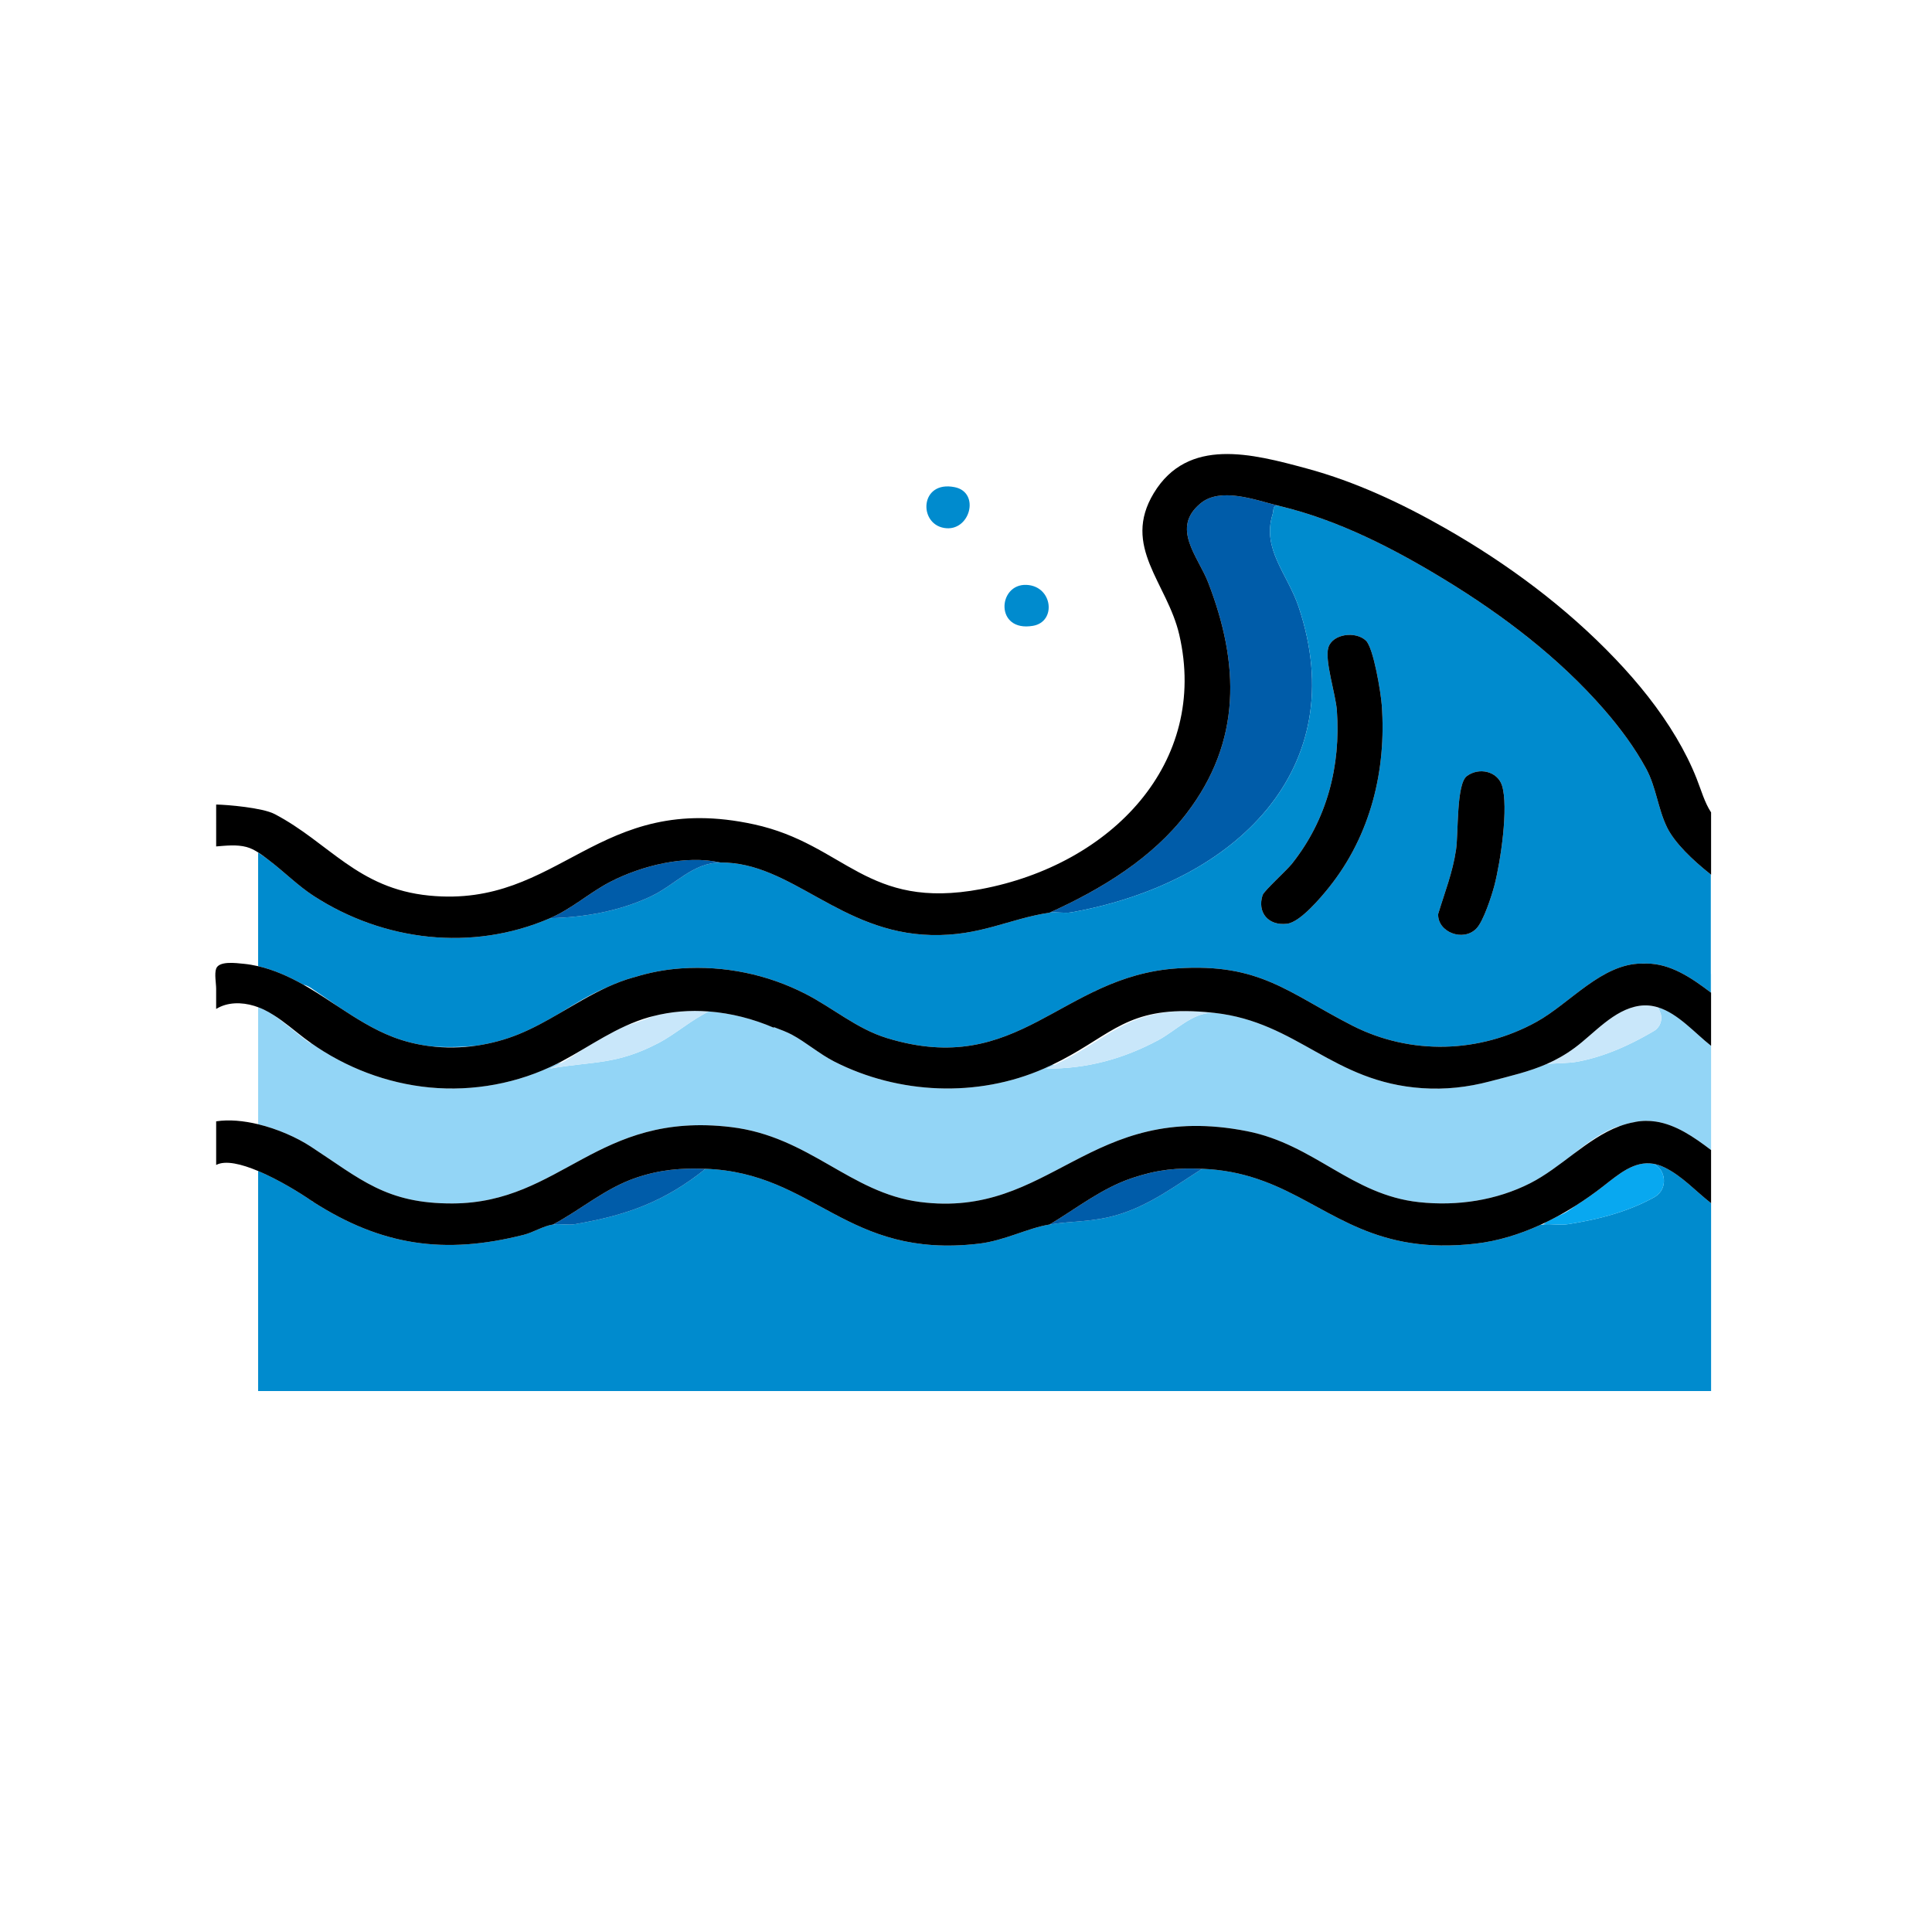 <?xml version="1.0" encoding="UTF-8"?>
<svg id="Capa_1" xmlns="http://www.w3.org/2000/svg" version="1.1" viewBox="0 0 800 800">
  <!-- Generator: Adobe Illustrator 29.2.1, SVG Export Plug-In . SVG Version: 2.1.0 Build 116)  -->
  <path d="M435.596,440.949c.39-.014.781-.023,1.17-.04,22.177-10.593,28.934-22.057,54.228-22.237-26.224-.144-32.839,11.524-55.398,22.278Z" fill="none"/>
  <path d="M268.823,421.174c-3.415.969-6.667,2.224-9.82,3.659,3.825-1.296,7.916-2.445,11.27-4.031-.483.125-.968.236-1.45.372Z" fill="none"/>
  <path d="M232.415,439.575c-.529.281-1.068.542-1.603.813.582-.097,1.168-.195,1.734-.283,3.131-1.739,6.099-3.741,9.056-5.748-3.024,1.784-6.064,3.558-9.187,5.218Z" fill="none"/>
  <path d="M113.258,420.292c5.574,3.944,11.955,9.567,15.396,11.803v-.292c-.87-.618-1.733-1.245-2.583-1.89-4.254-3.226-8.311-6.795-12.813-9.622Z" fill="none"/>
  <path d="M177.918,433.179c6.499.828,13.123.722,19.631-.244-.513.057-1.022.118-1.546.164-6.914.614-12.826.607-18.085.08Z" fill="none"/>
  <path d="M251.659,408.658c-7.496,3.157-13.798,7.14-20.084,10.987,6.631-3.849,13.185-7.846,20.084-10.987Z" fill="none"/>
  <path d="M125.564,407.699c.782.441,1.559.888,2.325,1.345,4.12,2.453,8.128,5.125,12.147,7.768-3.516-2.419-7.243-5.024-11.383-7.776-1.014-.674-2.045-1.097-3.09-1.336Z" fill="none"/>
  <path d="M652.573,499.164c-1.635,1.036-3.286,2.047-4.966,3.009-.861.493-1.731.973-2.606,1.447,1.292-.56,2.588-1.133,3.798-1.87.955-.582,2.259-1.488,3.773-2.586Z" fill="none"/>
  <path d="M523.574,489.199c-1.077-.404-2.171-.792-3.282-1.16,1.112.368,2.205.756,3.282,1.16Z" fill="none"/>
  <path d="M528.322,491.124c-1.552-.675-3.132-1.319-4.748-1.925,1.616.606,3.196,1.251,4.748,1.925Z" fill="none"/>
  <path d="M651.575,477.815c6.081-4.554,12.22-8.936,18.935-11.448v-.133c-6.769,2.236-12.91,6.709-18.935,11.581Z" fill="none"/>
  <path d="M679.83,398.983c.332,0,.662-.007.997.006.354-.013.705-.013,1.055-.011-.69-.025-1.374-.025-2.052.006Z" fill="none"/>
  <path d="M637.715,507.25c.435-.082.865-.156,1.285-.21.38-.353.786-.666,1.205-.96-.825.4-1.655.79-2.49,1.17Z" fill="none"/>
  <path d="M528.322,491.124c24.31,10.568,41.706,28.53,82.658,23.85,0,0,.001,0,.002,0-40.953,4.681-58.35-13.281-82.66-23.849Z" fill="none"/>
  <path d="M529.437,209.404c.18.044.365.097.556.162.002,0,.003,0,.005.001-.001,0-.003,0-.004-.001-.191-.065-.377-.119-.557-.162Z" fill="none"/>
  <path d="M708.401,403.328h.119v-41.14c-.04-.031-.079-.062-.119-.093v41.232Z" fill="none"/>
  <path d="M427.75,259.136c9.787-1.688,8.183-16.385-2.616-16.944-12.067-.625-13.304,19.689,2.616,16.944Z" fill="#008bce"/>
  <path d="M390.934,218.615c10.705,1.837,15.171-14.719,4.378-16.892-14.348-2.889-15.151,15.044-4.378,16.892Z" fill="#008bce"/>
  <path d="M129.893,497.816c-.295-.289-.61-.482-.937-.624.32.222.633.43.937.624Z" fill="#01bff9"/>
  <path d="M689.11,483.346c-1.569-.749-3.075-1.219-4.529-1.456,5.254,2.29,6.259,10.361.637,13.721-.087.052-.17.108-.26.158-.226.124-.454.24-.681.362-.288.155-.576.309-.865.46-.501.261-1.004.515-1.508.764-.265.131-.53.265-.796.393-.616.296-1.235.582-1.857.862-.155.07-.308.144-.463.212-.776.344-1.556.675-2.341.994-.221.09-.444.174-.665.262-.571.227-1.142.451-1.718.666-.29.108-.581.213-.872.318-.514.187-1.03.37-1.548.548-.308.106-.616.21-.926.312-.52.172-1.042.34-1.565.504-.297.093-.593.187-.891.278-.589.179-1.181.35-1.774.519-.23.065-.459.134-.689.198-.824.229-1.652.449-2.484.661-.162.041-.327.079-.49.12-.674.168-1.351.333-2.032.491-.298.069-.598.135-.898.202-.555.125-1.112.248-1.671.367-.325.069-.65.136-.976.203-.549.113-1.101.223-1.654.33-.321.062-.642.125-.965.185-.592.111-1.187.218-1.784.324-.28.05-.558.101-.839.149-.873.15-1.749.297-2.631.437-3.443.546-7.148-.269-10.375.148-.42.054-.85.129-1.285.21-8.485,3.863-17.466,6.663-26.732,7.723,0,0,0,0,0,0,0,0-.001,0-.002,0-40.952,4.681-58.348-13.281-82.658-23.85-1.552-.675-3.132-1.319-4.748-1.925-1.077-.404-2.171-.792-3.282-1.16-6.67-2.21-14.003-3.729-22.504-4.059-11.128,7.029-21.696,15.052-34.734,18.978-10.6,3.192-18.639,2.497-28.44,4.082-9.104,1.473-18.585,6.678-29.255,7.937-55.08,6.498-67.752-29.35-113.196-30.997-16.862,13.506-32.353,19.214-54.044,22.911-3.043.519-6.406-.277-9.13.149-4.096.641-8.106,3.255-12.128,4.276-32.968,8.364-58.886,4.403-86.968-13.5-.304-.194-.616-.402-.937-.624-4.461-3.084-13.472-8.693-22.073-12.309v91.117h601.637v-77.789c-6.394-4.952-12.055-11.351-19.41-14.864Z" fill="#008bce"/>
  <path d="M528.912,209.299c.367.093.729.183,1.082.268-.191-.065-.376-.119-.556-.162s-.355-.078-.526-.105Z" fill="#01bff9"/>
  <path d="M187.492,498.322c45.124-.223,59.622-38.26,115.186-31.625,32.517,3.883,49.184,27.219,78.176,31.003,54.448,7.107,69.971-42.239,135.527-29.298,27.967,5.521,43.208,26.377,71.228,29.39,15.866,1.706,32.024-.745,46.025-7.852,6.243-3.169,12.066-7.724,17.941-12.124,6.025-4.872,12.166-9.345,18.935-11.581v.133c2.11-.789,4.275-1.4,6.516-1.766v-.032c2.995-.567,5.872-.569,8.654-.143.011.001.022.002.033.003,8.246,1.276,15.656,6.337,22.806,11.788v-43.17c-6.706-5.254-13.624-13.378-21.999-15.943.406.746.754,1.543,1.042,2.371.971,2.788-.116,5.882-2.649,7.392-.009.005-.016.013-.025.018-.067.039-.134.077-.201.117-.244.143-.489.284-.734.426-.416.241-.833.482-1.252.72-.265.151-.532.299-.798.448-.401.225-.804.448-1.207.669-.276.151-.553.301-.83.45-.4.215-.802.428-1.204.639-.279.147-.559.293-.839.437-.412.213-.827.421-1.241.629-.269.135-.537.27-.806.403-.451.222-.905.438-1.358.654-.237.113-.472.227-.71.338-.599.28-1.201.553-1.804.821-.093.041-.186.085-.279.126-.696.307-1.396.606-2.098.897-.213.088-.427.172-.641.259-.491.2-.983.398-1.477.589-.27.104-.541.204-.812.306-.443.167-.886.332-1.331.492-.29.104-.581.205-.872.306-.432.15-.864.297-1.298.439-.297.098-.595.194-.894.288-.434.137-.869.27-1.305.4-.299.089-.598.178-.898.264-.448.128-.899.25-1.349.37-.286.076-.571.154-.858.227-.498.126-.998.244-1.499.36-.243.056-.484.117-.727.17-.744.165-1.492.32-2.242.461-3.75.705-8.659.636-12.823.956-7.335,3.226-14.879,4.926-23.597,7.229-9.231,2.439-18.421,3.452-27.969,2.809-37.273-2.511-51.498-27.312-86.041-31.175-.263-.029-.508-.049-.768-.076-8.654.14-15.213,7.466-22.542,11.382-14.355,7.67-29.46,11.893-46.21,11.754,1.175-.518,2.295-1.04,3.391-1.563-.389.018-.78.027-1.17.04-1.07.51-2.162,1.018-3.307,1.523-27.553,12.135-60.207,10.623-86.733-2.861-6.268-3.186-11.818-8.061-17.698-11.199-1.902-1.015-4.522-2.037-7.371-3.095l-.069.242c-8.558-3.674-17.675-6.028-26.895-6.735-7.336,3.533-13.872,9.418-20.804,13.043-17.589,9.198-26.992,7.456-44.969,10.604,1.651-.703,3.242-1.504,4.796-2.367-.566.088-1.152.186-1.734.283-16.225,8.225-34.827,11.638-52.939,9.903-17.647-1.691-34.766-8.221-49.22-18.487v.292c-3.441-2.236-9.822-7.859-15.396-11.803-1.292-.812-2.616-1.572-3.998-2.233-.769-.368-1.567-.692-2.377-.993v48.457c8.01,1.934,15.922,5.42,21.771,9.233,20.634,13.452,31.187,23.703,58.838,23.566Z" fill="#93d5f6"/>
  <path d="M708.401,410.968c.04.03.079.061.119.091v-7.731h-.119v7.64Z" fill="#93d5f6"/>
  <path d="M497.154,208.4c-12.499,10.26-1.032,22.032,3.142,32.844,12.928,33.482,13.97,65.561-8.931,95.515-14.169,18.533-35.091,31.371-56.752,41.144,2.745-.421,6.132.401,9.14-.14,67.745-12.191,116.507-59.31,94-126.418-4.602-13.721-15.304-23.936-10.808-38.337.596-1.908-.259-4.1,3.048-3.443-.353-.084-.715-.175-1.082-.268-9.589-2.435-23.578-7.613-31.758-.899Z" fill="#005ca9"/>
  <path d="M128.654,409.035c4.14,2.752,7.868,5.357,11.383,7.776,7.265,4.776,14.57,9.456,22.656,12.572,4.906,1.891,10.025,3.134,15.226,3.796,5.259.527,11.171.534,18.085-.08.525-.047,1.033-.107,1.546-.164,5.914-.879,11.732-2.453,17.261-4.705,5.807-2.366,11.314-5.421,16.765-8.585,6.287-3.847,12.589-7.83,20.084-10.987,3.417-1.555,6.914-2.91,10.557-3.911.238-.065.478-.127.718-.189,5.9-1.814,12.241-3.11,19.246-3.576,17.779-1.182,35.523,2.426,51.397,10.576,11.388,5.847,21.232,14.467,33.64,18.269,54.853,16.807,71.886-25.632,120.215-28.845,34.282-2.279,46.029,10.135,72.423,23.638,24.182,12.371,52.79,11.574,76.441-1.525,13.84-7.666,26.932-24.068,43.535-24.111.678-.031,1.362-.03,2.052-.006,9.764.047,18.315,5.745,26.519,11.99v-48.872c-7.675-6.048-15.024-13.184-18.108-19.485-3.802-7.768-4.512-16.691-8.661-24.325-4.797-8.828-10.848-16.947-17.436-24.512-18.647-21.412-41.788-39.002-65.944-53.741-21.092-12.87-44.077-24.696-68.255-30.464-.002,0-.003,0-.005-.001-3.308-.657-2.453,1.535-3.048,3.443-4.496,14.401,6.206,24.616,10.808,38.337,22.507,67.108-26.255,114.227-94,126.418-3.007.541-6.394-.281-9.14.14-17.037,2.614-28.743,9.762-48.994,9.274-37.905-.912-57.933-30.238-87.263-30.028-11.583.083-18.642,9.229-28.88,14.05-12.879,6.065-27.333,8.66-41.727,9.01-32.348,13.993-69.023,9.463-97.858-9.224-6.462-4.188-12.018-9.805-18.134-14.478-1.711-1.308-3.364-2.502-4.875-3.469v47.034c6.559,1.509,12.825,4.321,18.681,7.626,1.045.24,2.075.662,3.09,1.336ZM602.919,351.814c1.012-6.897.093-27.155,4.455-30.437,5.072-3.817,12.665-1.966,14.536,3.78,2.9,8.907-.613,31.898-3.096,41.452-1.111,4.275-4.534,14.835-7.454,17.858-5.483,5.676-16.137,1.49-15.847-5.978,2.744-9.096,6.01-17.151,7.407-26.675ZM522.814,370.648c.572-1.759,10.002-10.294,12.11-12.944,14.659-18.422,20.25-40.587,18.655-63.44-.471-6.747-5.203-20.95-3.507-26.235,1.796-5.594,11.264-6.769,15.497-2.797,3.213,3.015,6.229,21.757,6.591,26.726,1.951,26.81-4.526,53.839-21.835,75.469-3.373,4.216-11.93,14.409-17.345,15.066-7.977.967-12.447-4.83-10.167-11.846Z" fill="#008bce"/>
  <path d="M270.273,420.801c-3.354,1.586-7.444,2.736-11.27,4.031-6.024,2.742-11.682,6.15-17.402,9.524-2.956,2.008-5.925,4.009-9.056,5.748-1.553.863-3.145,1.664-4.796,2.367,17.977-3.148,27.38-1.406,44.969-10.604,6.932-3.625,13.469-9.51,20.804-13.043-7.768-.596-15.606-.007-23.25,1.976Z" fill="#c9e7fa"/>
  <path d="M678.794,416.488c-10.591,1.584-18.654,11.405-26.662,17.327-3.913,2.893-7.742,5.024-11.63,6.734,4.163-.32,9.072-.251,12.823-.956.751-.141,1.498-.296,2.242-.461.243-.054.485-.114.727-.17.501-.116,1.001-.234,1.499-.36.287-.073.572-.151.858-.227.451-.12.901-.242,1.349-.37.3-.086.599-.175.898-.264.436-.13.871-.263,1.305-.4.298-.094.596-.19.894-.288.434-.143.866-.29,1.298-.439.291-.101.582-.202.872-.306.445-.16.888-.325,1.331-.492.271-.102.542-.202.812-.306.494-.191.986-.39,1.477-.589.213-.087.428-.17.641-.259.702-.291,1.402-.59,2.098-.897.093-.041.186-.085.279-.126.604-.269,1.205-.542,1.804-.821.237-.111.473-.226.71-.338.454-.216.907-.432,1.358-.654.27-.133.538-.268.806-.403.415-.208.829-.417,1.241-.629.28-.145.56-.291.839-.437.402-.211.804-.424,1.204-.639.277-.149.554-.299.83-.45.404-.221.806-.444,1.207-.669.266-.149.533-.298.798-.448.419-.238.835-.478,1.252-.72.245-.142.49-.283.734-.426.067-.039.134-.077.201-.117.009-.005.016-.013.025-.018,2.533-1.51,3.62-4.604,2.649-7.392-.289-.828-.636-1.625-1.042-2.371-2.442-.748-5.007-1.024-7.727-.618Z" fill="#c9e7fa"/>
  <path d="M663.869,491.2c-3.631,2.839-7.403,5.498-11.296,7.964-1.514,1.098-2.818,2.004-3.773,2.586-1.21.737-2.507,1.309-3.798,1.87-1.578.855-3.178,1.675-4.797,2.46-.419.293-.825.607-1.205.96,3.228-.418,6.933.398,10.375-.148.882-.14,1.759-.286,2.631-.437.281-.048.559-.1.839-.149.596-.106,1.192-.213,1.784-.324.322-.061.644-.123.965-.185.553-.107,1.105-.217,1.654-.33.326-.067.652-.134.976-.203.559-.119,1.116-.242,1.671-.367.299-.067.6-.133.898-.202.681-.158,1.357-.323,2.032-.491.163-.041.327-.079.49-.12.833-.212,1.661-.432,2.484-.661.231-.064.459-.133.689-.198.593-.169,1.186-.341,1.774-.519.298-.09.594-.185.891-.278.524-.164,1.045-.332,1.565-.504.309-.103.618-.207.926-.312.518-.178,1.034-.361,1.548-.548.291-.106.582-.21.872-.318.575-.215,1.147-.439,1.718-.666.221-.088.444-.172.665-.262.785-.32,1.565-.651,2.341-.994.155-.069.308-.143.463-.212.621-.28,1.241-.566,1.857-.862.266-.128.531-.262.796-.393.504-.25,1.008-.503,1.508-.764.289-.151.577-.305.865-.46.227-.122.455-.237.681-.362.09-.05.173-.106.26-.158,5.622-3.359,4.617-11.43-.637-13.721-7.871-1.284-14.226,4.254-20.712,9.31Z" fill="#08a8f0"/>
  <path d="M436.766,440.909c-1.096.523-2.216,1.046-3.391,1.563,16.751.139,31.856-4.084,46.21-11.754,7.329-3.916,13.888-11.242,22.542-11.382-4.084-.434-7.77-.646-11.133-.664-25.294.18-32.051,11.644-54.228,22.237Z" fill="#c9e7fa"/>
  <path d="M252.935,365.027c-8.611,4.395-16.01,11.215-25.185,15.183,14.393-.35,28.848-2.945,41.727-9.01,10.238-4.821,17.297-13.967,28.88-14.05-14.583-3.239-32.521,1.292-45.422,7.877Z" fill="#005ca9"/>
  <path d="M468.994,487.733c-12.77,4.236-23.137,12.597-34.381,19.307,9.801-1.585,17.84-.891,28.44-4.082,13.038-3.926,23.606-11.948,34.734-18.978-10.666-.413-18.181.233-28.793,3.753Z" fill="#005ca9"/>
  <path d="M263.333,487.699c-12.699,4.313-22.755,13.199-34.344,19.34,2.724-.426,6.088.37,9.13-.149,21.691-3.697,37.181-9.405,54.044-22.911-10.077-.365-18.766.302-28.83,3.72Z" fill="#005ca9"/>
  <path d="M532.981,382.494c5.415-.657,13.971-10.85,17.345-15.066,17.309-21.63,23.786-48.659,21.835-75.469-.362-4.97-3.378-23.712-6.591-26.726-4.233-3.972-13.701-2.797-15.497,2.797-1.696,5.285,3.036,19.488,3.507,26.235,1.595,22.853-3.996,45.017-18.655,63.44-2.108,2.649-11.539,11.185-12.11,12.944-2.28,7.016,2.19,12.813,10.167,11.846Z"/>
  <path d="M611.359,384.467c2.921-3.023,6.343-13.584,7.454-17.858,2.483-9.554,5.996-32.544,3.096-41.452-1.871-5.746-9.463-7.597-14.536-3.78-4.361,3.282-3.443,23.54-4.455,30.437-1.397,9.525-4.663,17.579-7.407,26.675-.29,7.468,10.365,11.653,15.847,5.978Z"/>
  <path d="M227.75,380.21c9.175-3.969,16.573-10.788,25.185-15.183,12.9-6.584,30.839-11.115,45.422-7.877,29.33-.21,49.358,29.116,87.263,30.028,20.251.487,31.957-6.661,48.994-9.274,21.66-9.773,42.582-22.611,56.752-41.144,22.901-29.954,21.86-62.033,8.931-95.515-4.175-10.812-15.641-22.584-3.142-32.844,8.18-6.715,22.169-1.536,31.758.899.171.027.346.061.526.105s.365.097.557.162c.001,0,.003,0,.004.001,24.178,5.769,47.162,17.595,68.255,30.464,24.156,14.739,47.297,32.329,65.944,53.741,6.588,7.565,12.638,15.684,17.436,24.512,4.149,7.635,4.859,16.557,8.661,24.325,3.084,6.302,10.433,13.437,18.108,19.485.04.031.079.062.119.093v-25.798c-2.723-4.161-4.001-8.976-5.995-14.017-2.318-5.862-5.176-11.504-8.392-16.923-7.028-11.841-15.744-22.641-25.233-32.591-20.441-21.434-44.649-39.404-70.331-54.064-18.077-10.32-37.284-19.338-57.43-24.791-22.706-6.146-49.239-13.172-63.377,10.182-13.423,22.173,5.57,37.164,10.539,58.601,12.288,53.006-27.962,95.229-82.114,105.376-47.489,8.899-56.141-18.567-93.953-26.813-64.988-14.171-80.114,34.838-134.499,29.494-29.767-2.925-41.489-21.98-64.046-33.778-4.983-2.606-19.632-3.863-24.182-3.924,0,0,0,17.341.002,17.341,4.095-.325,8.527-.844,12.554.235,3.513.941,6.595,3.434,9.447,5.596.083.063.164.131.247.194,6.116,4.673,11.672,10.29,18.134,14.478,28.834,18.687,65.51,23.217,97.858,9.224Z"/>
  <path d="M113.258,420.292c4.502,2.827,8.559,6.396,12.813,9.622.85.645,1.713,1.272,2.583,1.89,14.454,10.266,31.573,16.796,49.22,18.487,18.112,1.735,36.713-1.678,52.939-9.903.534-.271,1.074-.532,1.603-.813,3.122-1.66,6.163-3.434,9.187-5.218,5.72-3.374,11.378-6.782,17.402-9.524,3.153-1.435,6.404-2.69,9.82-3.659.481-.137.967-.247,1.45-.372,7.644-1.984,15.482-2.572,23.25-1.976,9.22.707,18.337,3.061,26.895,6.735l.069-.242c2.849,1.058,5.469,2.08,7.371,3.095,5.88,3.138,11.429,8.013,17.698,11.199,26.526,13.483,59.18,14.995,86.733,2.861,1.145-.504,2.238-1.013,3.307-1.523,22.559-10.754,29.174-22.421,55.398-22.278,3.363.018,7.049.23,11.133.664.26.028.505.047.768.076,34.542,3.863,48.768,28.664,86.041,31.175,9.548.643,18.738-.37,27.969-2.809,8.718-2.303,16.262-4.003,23.597-7.229,3.888-1.71,7.718-3.841,11.63-6.734,8.008-5.922,16.072-15.743,26.662-17.327,2.72-.407,5.286-.13,7.727.618,8.374,2.565,15.292,10.689,21.999,15.943v-21.99c-.04-.03-.079-.061-.119-.091-8.203-6.245-16.754-11.943-26.519-11.99-.351-.002-.701-.002-1.055.011-.335-.012-.665-.006-.997-.006-16.603.043-29.695,16.445-43.535,24.111-23.651,13.1-52.258,13.897-76.441,1.525-26.394-13.503-38.141-25.917-72.423-23.638-48.329,3.213-65.363,45.652-120.215,28.845-12.408-3.802-22.252-12.422-33.64-18.269-15.873-8.15-33.618-11.758-51.397-10.576-7.004.466-13.346,1.762-19.246,3.576-.24.062-.48.123-.718.189-3.642,1.001-7.14,2.356-10.557,3.911-6.899,3.141-13.453,7.138-20.084,10.987-5.451,3.164-10.958,6.219-16.765,8.585-5.528,2.252-11.346,3.826-17.261,4.705-6.509.967-13.133,1.072-19.631.244-5.201-.662-10.32-1.905-15.226-3.796-8.086-3.116-15.391-7.797-22.656-12.572-4.02-2.643-8.027-5.314-12.147-7.768-.767-.457-1.544-.903-2.325-1.345-5.856-3.305-12.122-6.116-18.681-7.626-1.981-.456-3.988-.8-6.019-.995-3.243-.311-10.179-1.264-11.36,2.035-.769,2.147.002,6.039.002,8.345,0,2.775,0,5.55-.002,8.325,4.654-2.878,10.493-2.88,15.808-1.263.531.162,1.052.352,1.571.545.809.301,1.607.624,2.377.993,1.382.662,2.706,1.422,3.998,2.233Z"/>
  <path d="M129.893,497.816c28.082,17.903,54,21.864,86.968,13.5,4.022-1.02,8.032-3.635,12.128-4.276,11.589-6.141,21.645-15.028,34.344-19.34,10.064-3.418,18.752-4.085,28.83-3.72,45.444,1.647,58.116,37.494,113.196,30.997,10.67-1.259,20.151-6.464,29.255-7.937,11.244-6.709,21.611-15.071,34.381-19.307,10.613-3.521,18.127-4.166,28.793-3.753,8.502.329,15.834,1.849,22.504,4.059,1.112.368,2.205.756,3.282,1.16,1.616.606,3.196,1.251,4.748,1.925,24.31,10.568,41.707,28.53,82.66,23.849,0,0,0,0,0,0,9.265-1.06,18.247-3.86,26.732-7.723.835-.38,1.665-.77,2.49-1.17,1.619-.785,3.218-1.605,4.797-2.46.874-.474,1.744-.954,2.606-1.447,1.68-.961,3.33-1.973,4.966-3.009,3.893-2.466,7.665-5.125,11.296-7.964,6.486-5.056,12.84-10.594,20.712-9.31,1.455.237,2.961.707,4.529,1.456,7.355,3.513,13.015,9.912,19.41,14.864v-21.992c-7.15-5.452-14.56-10.512-22.806-11.788-.011-.001-.022-.002-.033-.003-2.782-.426-5.659-.424-8.654.143v.032c-2.241.366-4.406.976-6.516,1.766-6.716,2.512-12.854,6.893-18.935,11.448-5.875,4.4-11.698,8.955-17.941,12.124-14.001,7.108-30.159,9.559-46.025,7.852-28.02-3.013-43.262-23.869-71.228-29.39-65.557-12.941-81.079,36.406-135.527,29.298-28.993-3.784-45.66-27.121-78.176-31.003-55.564-6.635-70.063,31.403-115.186,31.625-27.651.136-38.204-10.114-58.838-23.566-5.849-3.813-13.76-7.299-21.771-9.233-6.013-1.451-12.082-2.031-17.376-1.201v18.062c3.804-2.031,10.457-.41,17.376,2.499,8.601,3.616,17.612,9.225,22.073,12.309.326.142.642.335.937.624Z"/>
</svg>